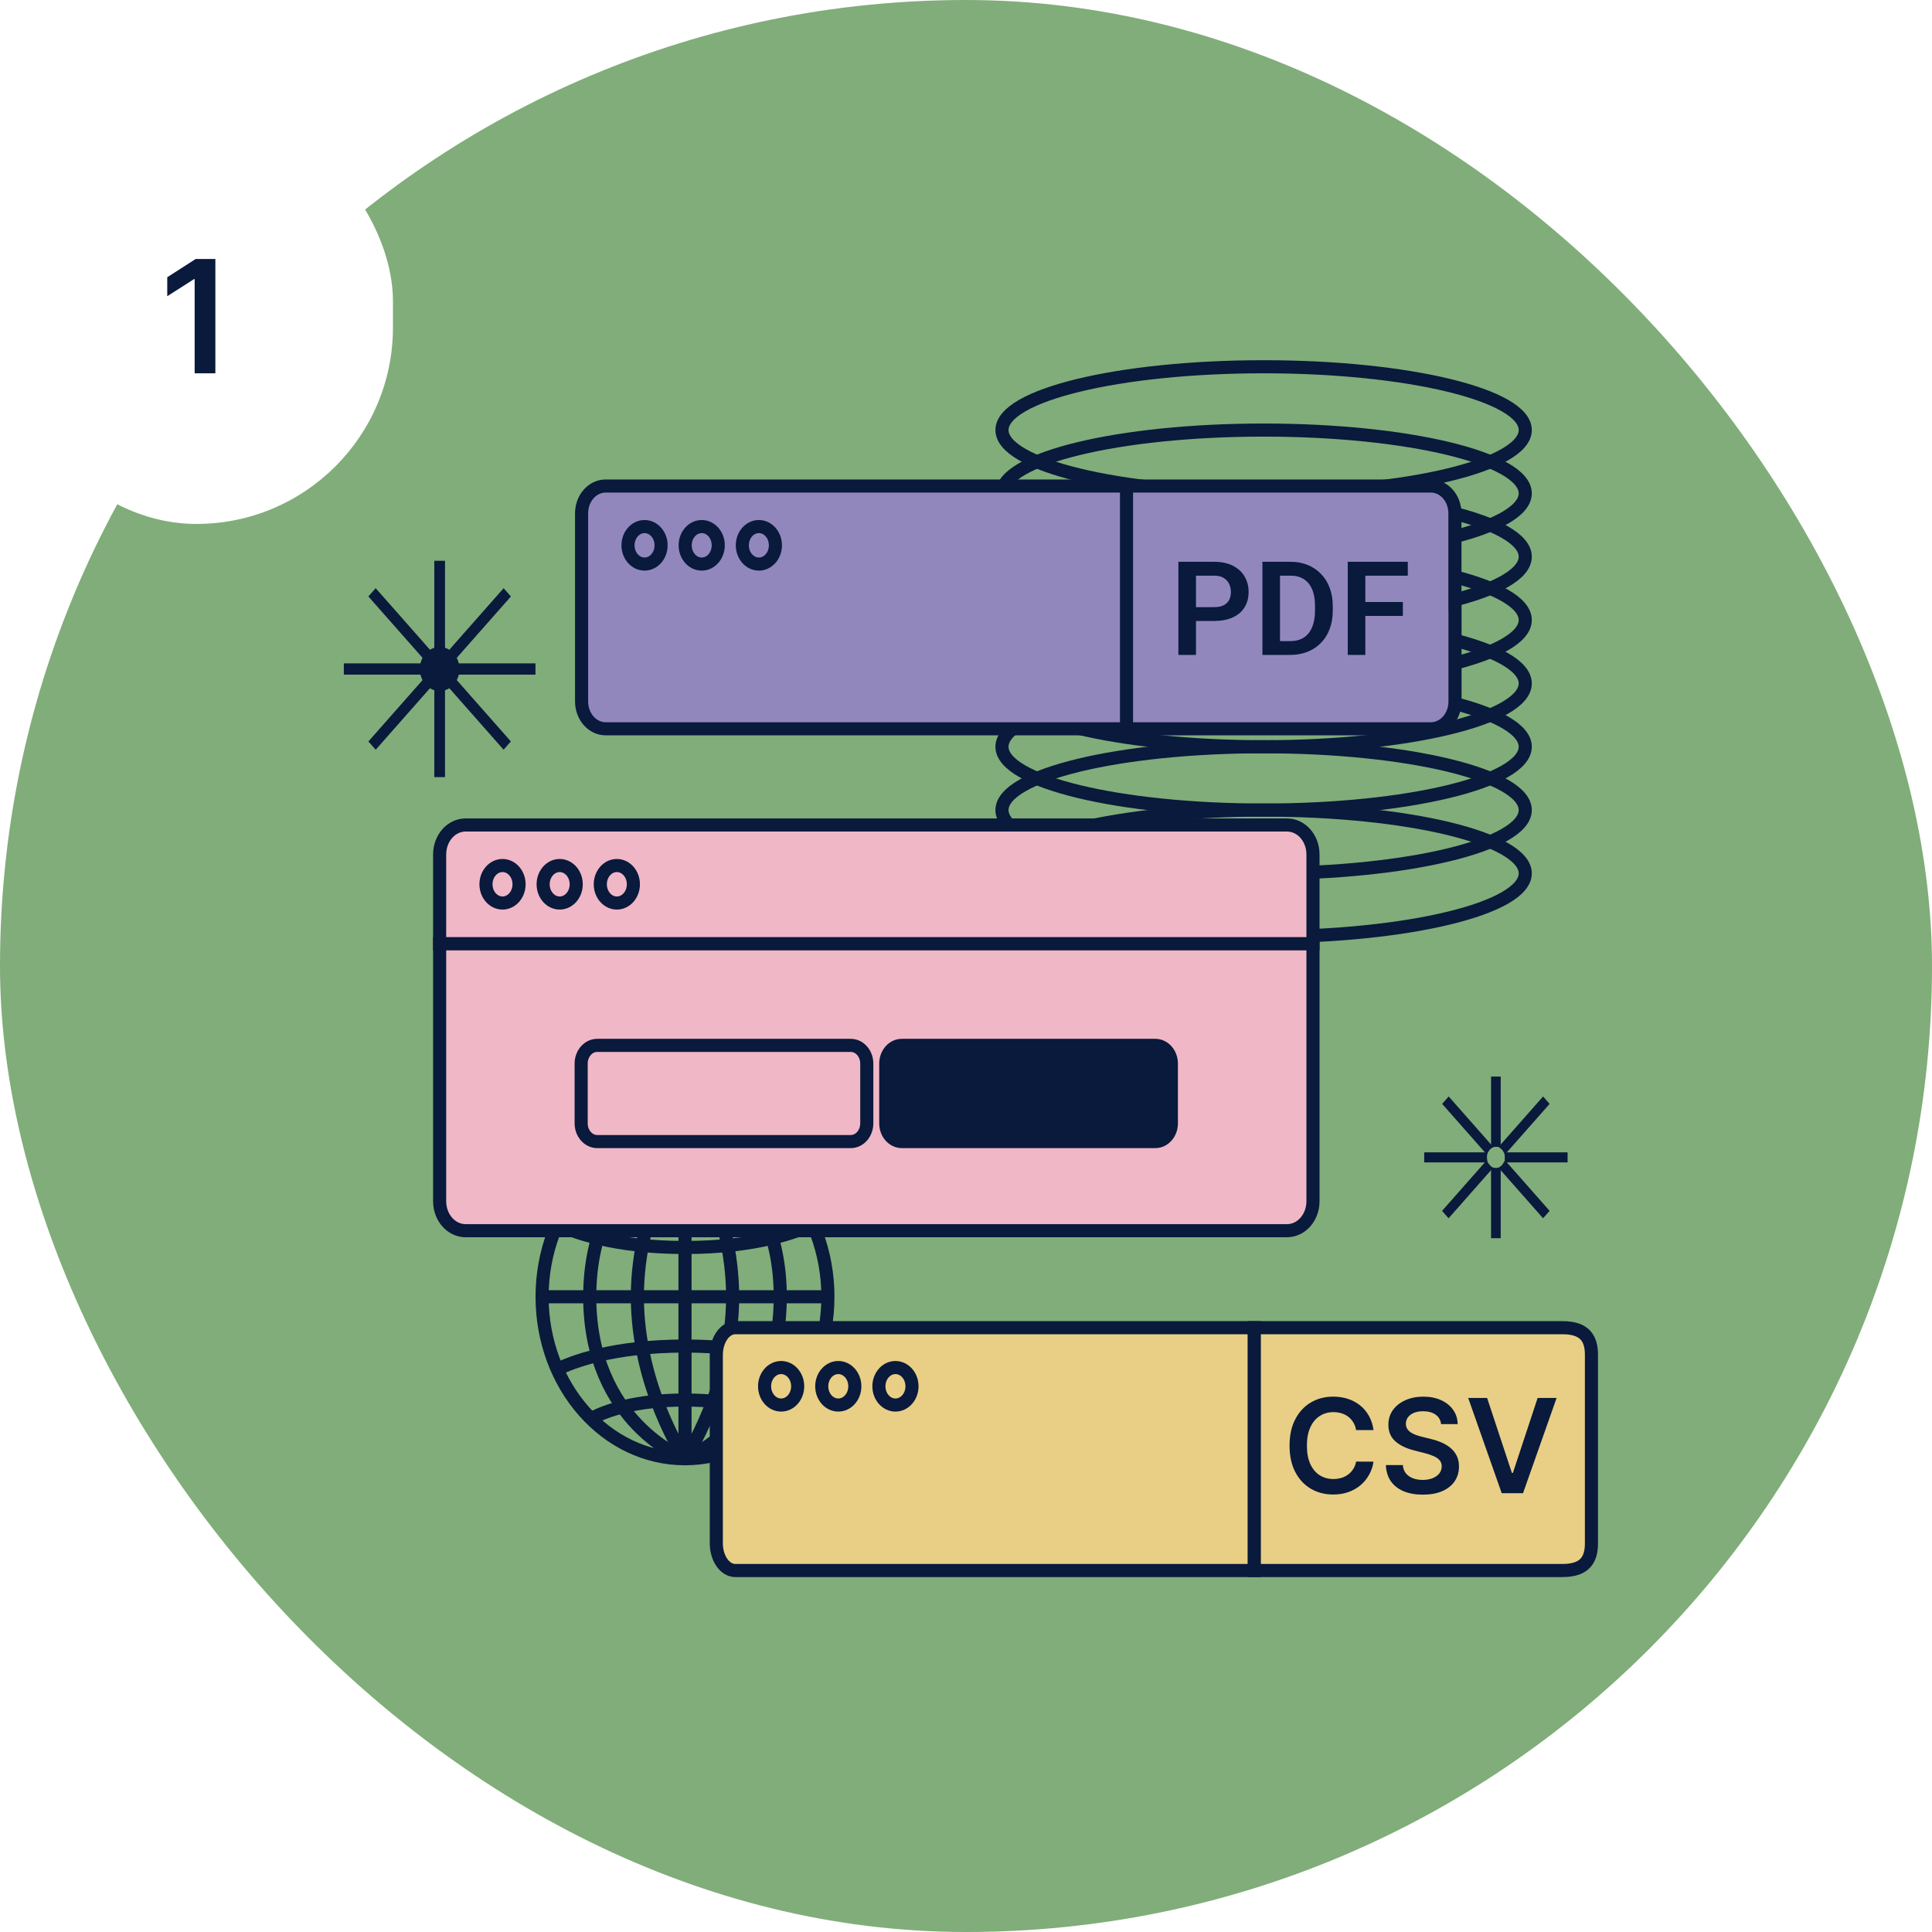 <svg width="295" height="295" viewBox="0 0 295 295" fill="none" xmlns="http://www.w3.org/2000/svg">
<g clip-path="url(#clip0_46_1765)">
<rect width="295" height="295" rx="147.5" fill="#80AD79"/>
<g filter="url(#filter0_dd_46_1765)">
<rect width="60" height="64" rx="30" fill="white"/>
<path d="M32.885 23.546V41H29.723V26.622H29.621L25.538 29.23V26.332L29.876 23.546H32.885Z" fill="#091A3C"/>
</g>
<path d="M82.774 198.005H126.413" stroke="#091A3C" stroke-width="2" stroke-miterlimit="10"/>
<path d="M104.593 173.259V222.737" stroke="#091A3C" stroke-width="2" stroke-miterlimit="10"/>
<path d="M104.593 222.737C104.593 222.737 111.866 211.81 111.866 198.005C111.866 184.2 104.593 173.273 104.593 173.273" stroke="#091A3C" stroke-width="2" stroke-miterlimit="10"/>
<path d="M104.593 222.737C116.644 222.737 126.413 211.664 126.413 198.005C126.413 184.346 116.644 173.273 104.593 173.273C92.543 173.273 82.774 184.346 82.774 198.005C82.774 211.664 92.543 222.737 104.593 222.737Z" stroke="#091A3C" stroke-width="2" stroke-miterlimit="10"/>
<path d="M104.593 222.737C104.593 222.737 119.14 217.221 119.14 198.005C119.14 178.789 104.593 173.273 104.593 173.273" stroke="#091A3C" stroke-width="2" stroke-miterlimit="10"/>
<path d="M104.593 222.737C104.593 222.737 97.32 211.81 97.32 198.005C97.32 184.2 104.593 173.273 104.593 173.273" stroke="#091A3C" stroke-width="2" stroke-miterlimit="10"/>
<path d="M104.593 222.737C104.593 222.737 90.047 217.221 90.047 198.005C90.047 178.789 104.593 173.273 104.593 173.273" stroke="#091A3C" stroke-width="2" stroke-miterlimit="10"/>
<path d="M85.075 209.082C87.402 207.943 93.644 205.529 104.594 205.529C115.543 205.529 121.785 207.943 124.112 209.082" stroke="#091A3C" stroke-width="2" stroke-miterlimit="10"/>
<path d="M90.232 216.621C92.493 215.407 96.976 213.773 104.593 213.773C112.158 213.773 116.614 215.377 118.902 216.591" stroke="#091A3C" stroke-width="2" stroke-miterlimit="10"/>
<path d="M85.075 186.928C87.402 188.067 93.644 190.481 104.594 190.481C115.543 190.481 121.785 188.067 124.112 186.928" stroke="#091A3C" stroke-width="2" stroke-miterlimit="10"/>
<path d="M90.232 179.375C92.493 180.589 96.976 182.222 104.593 182.222C112.158 182.222 116.614 180.619 118.902 179.405" stroke="#091A3C" stroke-width="2" stroke-miterlimit="10"/>
<path d="M66.813 85.877H66.563V86.127V118.159V118.409H66.813H67.448H67.698V118.159V86.127V85.877H67.448H66.813Z" fill="#091A3C" stroke="#091A3C" stroke-width="0.5"/>
<path d="M81.51 101.791V101.541H81.26H53H52.75V101.791V102.51V102.76H53H81.26H81.51V102.51V101.791Z" fill="#091A3C" stroke="#091A3C" stroke-width="0.5"/>
<path d="M56.745 90.884L56.58 91.071L56.745 91.259L76.727 113.908L76.893 114.096L77.058 113.908L77.507 113.399L77.672 113.212L77.507 113.024L57.525 90.375L57.359 90.188L57.194 90.375L56.745 90.884Z" fill="#091A3C" stroke="#091A3C" stroke-width="0.5"/>
<path d="M77.064 90.379L76.898 90.192L76.733 90.379L56.751 113.029L56.585 113.216L56.751 113.404L57.2 113.912L57.365 114.1L57.53 113.912L77.513 91.263L77.678 91.076L77.513 90.888L77.064 90.379Z" fill="#091A3C" stroke="#091A3C" stroke-width="0.5"/>
<path d="M67.13 105.263C68.691 105.263 69.906 103.839 69.906 102.15C69.906 100.462 68.691 99.038 67.13 99.038C65.568 99.038 64.354 100.462 64.354 102.15C64.354 103.839 65.568 105.263 67.13 105.263Z" fill="#091A3C" stroke="#091A3C" stroke-width="0.5"/>
<path d="M192.943 94.671C215.007 94.671 232.893 90.343 232.893 85.003C232.893 79.664 215.007 75.335 192.943 75.335C170.879 75.335 152.993 79.664 152.993 85.003C152.993 90.343 170.879 94.671 192.943 94.671Z" stroke="#091A3C" stroke-width="2" stroke-miterlimit="10"/>
<path d="M192.943 104.34C215.007 104.34 232.893 100.011 232.893 94.672C232.893 89.332 215.007 85.004 192.943 85.004C170.879 85.004 152.993 89.332 152.993 94.672C152.993 100.011 170.879 104.34 192.943 104.34Z" stroke="#091A3C" stroke-width="2" stroke-miterlimit="10"/>
<path d="M192.943 75.336C215.007 75.336 232.893 71.007 232.893 65.668C232.893 60.328 215.007 56 192.943 56C170.879 56 152.993 60.328 152.993 65.668C152.993 71.007 170.879 75.336 192.943 75.336Z" stroke="#091A3C" stroke-width="2" stroke-miterlimit="10"/>
<path d="M192.943 85.003C215.007 85.003 232.893 80.675 232.893 75.335C232.893 69.996 215.007 65.668 192.943 65.668C170.879 65.668 152.993 69.996 152.993 75.335C152.993 80.675 170.879 85.003 192.943 85.003Z" stroke="#091A3C" stroke-width="2" stroke-miterlimit="10"/>
<path d="M192.943 114.023C215.007 114.023 232.893 109.694 232.893 104.355C232.893 99.016 215.007 94.687 192.943 94.687C170.879 94.687 152.993 99.016 152.993 104.355C152.993 109.694 170.879 114.023 192.943 114.023Z" stroke="#091A3C" stroke-width="2" stroke-miterlimit="10"/>
<path d="M192.943 123.69C215.007 123.69 232.893 119.362 232.893 114.022C232.893 108.683 215.007 104.354 192.943 104.354C170.879 104.354 152.993 108.683 152.993 114.022C152.993 119.362 170.879 123.69 192.943 123.69Z" stroke="#091A3C" stroke-width="2" stroke-miterlimit="10"/>
<path d="M192.943 133.358C215.007 133.358 232.893 129.03 232.893 123.69C232.893 118.351 215.007 114.022 192.943 114.022C170.879 114.022 152.993 118.351 152.993 123.69C152.993 129.03 170.879 133.358 192.943 133.358Z" stroke="#091A3C" stroke-width="2" stroke-miterlimit="10"/>
<path d="M192.943 143.026C215.007 143.026 232.893 138.698 232.893 133.358C232.893 128.019 215.007 123.69 192.943 123.69C170.879 123.69 152.993 128.019 152.993 133.358C152.993 138.698 170.879 143.026 192.943 143.026Z" stroke="#091A3C" stroke-width="2" stroke-miterlimit="10"/>
<path d="M67.13 144.074H200.481V183.42C200.481 185.908 198.709 187.917 196.513 187.917H71.097C68.902 187.917 67.13 185.908 67.13 183.42V144.074Z" fill="#F0B7C6" stroke="#091A3C" stroke-width="2" stroke-miterlimit="10"/>
<path d="M91.198 159.619H129.891C131.253 159.619 132.351 160.863 132.351 162.407V171.52C132.351 173.064 131.253 174.308 129.891 174.308H91.198C89.836 174.308 88.738 173.064 88.738 171.52V162.407C88.738 160.863 89.836 159.619 91.198 159.619Z" fill="#F0B7C6" stroke="#091A3C" stroke-width="2" stroke-miterlimit="10"/>
<path d="M137.706 159.619H176.4C177.762 159.619 178.859 160.863 178.859 162.407V171.52C178.859 173.064 177.762 174.308 176.4 174.308H137.706C136.344 174.308 135.247 173.064 135.247 171.52V162.407C135.247 160.863 136.344 159.619 137.706 159.619Z" fill="#091A3C" stroke="#091A3C" stroke-width="2" stroke-miterlimit="10"/>
<path d="M71.098 125.968H196.514C198.709 125.968 200.481 127.977 200.481 130.465V144.09H67.13V130.465C67.13 127.977 68.902 125.968 71.098 125.968Z" fill="#F0B7C6" stroke="#091A3C" stroke-width="2" stroke-miterlimit="10"/>
<path d="M76.731 137.884C78.126 137.884 79.256 136.602 79.256 135.021C79.256 133.44 78.126 132.158 76.731 132.158C75.336 132.158 74.205 133.44 74.205 135.021C74.205 136.602 75.336 137.884 76.731 137.884Z" stroke="#091A3C" stroke-width="2" stroke-miterlimit="10"/>
<path d="M85.459 137.884C86.854 137.884 87.984 136.602 87.984 135.021C87.984 133.44 86.854 132.158 85.459 132.158C84.064 132.158 82.933 133.44 82.933 135.021C82.933 136.602 84.064 137.884 85.459 137.884Z" stroke="#091A3C" stroke-width="2" stroke-miterlimit="10"/>
<path d="M94.186 137.884C95.581 137.884 96.712 136.602 96.712 135.021C96.712 133.44 95.581 132.158 94.186 132.158C92.791 132.158 91.661 133.44 91.661 135.021C91.661 136.602 92.791 137.884 94.186 137.884Z" stroke="#091A3C" stroke-width="2" stroke-miterlimit="10"/>
<path d="M222.155 92.333V78.378C222.155 76.085 220.515 74.211 218.478 74.211H92.481C90.457 74.211 88.804 76.07 88.804 78.378V92.333V107.112C88.804 109.405 90.444 111.279 92.481 111.279H218.492C220.515 111.279 222.168 109.42 222.168 107.112V92.333H222.155Z" fill="#9287BD" stroke="#091A3C" stroke-width="2" stroke-miterlimit="10"/>
<path d="M172.011 74.211V111.279" stroke="#091A3C" stroke-width="2" stroke-miterlimit="10"/>
<path d="M98.418 86.128C99.813 86.128 100.944 84.846 100.944 83.265C100.944 81.684 99.813 80.402 98.418 80.402C97.023 80.402 95.892 81.684 95.892 83.265C95.892 84.846 97.023 86.128 98.418 86.128Z" fill="#9287BD" stroke="#091A3C" stroke-width="2" stroke-miterlimit="10"/>
<path d="M107.146 86.128C108.541 86.128 109.672 84.846 109.672 83.265C109.672 81.684 108.541 80.402 107.146 80.402C105.751 80.402 104.62 81.684 104.62 83.265C104.62 84.846 105.751 86.128 107.146 86.128Z" fill="#9287BD" stroke="#091A3C" stroke-width="2" stroke-miterlimit="10"/>
<path d="M115.874 86.128C117.269 86.128 118.399 84.846 118.399 83.265C118.399 81.684 117.269 80.402 115.874 80.402C114.479 80.402 113.348 81.684 113.348 83.265C113.348 84.846 114.479 86.128 115.874 86.128Z" fill="#9287BD" stroke="#091A3C" stroke-width="2" stroke-miterlimit="10"/>
<path d="M185.398 94.814H181.736V92.705H185.398C185.997 92.705 186.482 92.607 186.854 92.412C187.231 92.21 187.508 91.937 187.684 91.592C187.859 91.24 187.947 90.84 187.947 90.391C187.947 89.954 187.859 89.547 187.684 89.17C187.508 88.792 187.231 88.486 186.854 88.252C186.482 88.018 185.997 87.9 185.398 87.9H182.615V100H179.93V85.781H185.398C186.505 85.781 187.449 85.98 188.23 86.377C189.018 86.768 189.617 87.311 190.027 88.008C190.444 88.698 190.652 89.486 190.652 90.371C190.652 91.289 190.444 92.08 190.027 92.744C189.617 93.408 189.018 93.919 188.23 94.277C187.449 94.635 186.505 94.814 185.398 94.814ZM197.01 100H193.943L193.963 97.891H197.01C197.837 97.891 198.53 97.708 199.09 97.344C199.65 96.973 200.073 96.442 200.359 95.752C200.646 95.055 200.789 94.222 200.789 93.252V92.519C200.789 91.771 200.708 91.11 200.545 90.537C200.382 89.964 200.141 89.482 199.822 89.092C199.51 88.701 199.122 88.405 198.66 88.203C198.198 88.001 197.667 87.9 197.068 87.9H193.885V85.781H197.068C198.019 85.781 198.885 85.941 199.666 86.26C200.454 86.579 201.134 87.038 201.707 87.637C202.286 88.229 202.729 88.939 203.035 89.766C203.348 90.592 203.504 91.517 203.504 92.539V93.252C203.504 94.268 203.348 95.192 203.035 96.025C202.729 96.852 202.286 97.562 201.707 98.154C201.134 98.747 200.451 99.203 199.656 99.522C198.862 99.841 197.98 100 197.01 100ZM195.447 85.781V100H192.762V85.781H195.447ZM208.475 85.781V100H205.789V85.781H208.475ZM214.207 91.924V94.043H207.771V91.924H214.207ZM214.959 85.781V87.9H207.771V85.781H214.959Z" fill="#091A3C"/>
<path d="M191.498 239.804H238.609C242.175 239.804 243 237.945 243 235.636V220.853V206.895C243 204.602 242.198 202.728 238.609 202.728H191.498V239.804Z" fill="#E9CF85" stroke="#091A3C" stroke-width="2" stroke-miterlimit="10"/>
<path d="M191.488 202.728H112.273C110.677 202.728 109.374 204.587 109.374 206.895V220.853V235.636C109.374 237.93 110.667 239.804 112.273 239.804H191.498V202.728H191.488Z" fill="#E9CF85" stroke="#091A3C" stroke-width="2" stroke-miterlimit="10"/>
<path d="M119.272 214.538C120.667 214.538 121.798 213.257 121.798 211.675C121.798 210.094 120.667 208.812 119.272 208.812C117.877 208.812 116.746 210.094 116.746 211.675C116.746 213.257 117.877 214.538 119.272 214.538Z" stroke="#091A3C" stroke-width="2" stroke-miterlimit="10"/>
<path d="M128 214.538C129.395 214.538 130.526 213.257 130.526 211.675C130.526 210.094 129.395 208.812 128 208.812C126.605 208.812 125.474 210.094 125.474 211.675C125.474 213.257 126.605 214.538 128 214.538Z" stroke="#091A3C" stroke-width="2" stroke-miterlimit="10"/>
<path d="M136.728 214.538C138.123 214.538 139.254 213.257 139.254 211.675C139.254 210.094 138.123 208.812 136.728 208.812C135.333 208.812 134.202 210.094 134.202 211.675C134.202 213.257 135.333 214.538 136.728 214.538Z" stroke="#091A3C" stroke-width="2" stroke-miterlimit="10"/>
<path d="M209.723 218.362H207.067C206.991 217.927 206.851 217.541 206.648 217.205C206.444 216.864 206.191 216.575 205.888 216.338C205.585 216.101 205.239 215.924 204.851 215.805C204.467 215.682 204.053 215.621 203.608 215.621C202.817 215.621 202.116 215.82 201.506 216.217C200.895 216.61 200.416 217.188 200.071 217.95C199.725 218.708 199.552 219.634 199.552 220.727C199.552 221.84 199.725 222.777 200.071 223.54C200.421 224.297 200.899 224.87 201.506 225.259C202.116 225.642 202.815 225.834 203.601 225.834C204.036 225.834 204.443 225.777 204.822 225.663C205.206 225.545 205.549 225.372 205.852 225.145C206.16 224.918 206.418 224.638 206.626 224.307C206.839 223.975 206.986 223.597 207.067 223.17L209.723 223.185C209.623 223.876 209.408 224.525 209.077 225.131C208.75 225.737 208.321 226.272 207.791 226.736C207.261 227.195 206.64 227.555 205.93 227.815C205.22 228.071 204.432 228.199 203.565 228.199C202.287 228.199 201.146 227.903 200.142 227.311C199.138 226.719 198.347 225.865 197.77 224.747C197.192 223.63 196.903 222.29 196.903 220.727C196.903 219.16 197.194 217.82 197.777 216.707C198.359 215.59 199.152 214.735 200.156 214.143C201.16 213.552 202.296 213.256 203.565 213.256C204.375 213.256 205.128 213.369 205.824 213.597C206.52 213.824 207.14 214.158 207.684 214.598C208.229 215.034 208.676 215.569 209.027 216.203C209.382 216.833 209.614 217.553 209.723 218.362ZM220.041 217.453C219.974 216.833 219.695 216.35 219.203 216.004C218.715 215.659 218.08 215.486 217.299 215.486C216.75 215.486 216.279 215.569 215.886 215.734C215.493 215.9 215.192 216.125 214.984 216.409C214.776 216.693 214.669 217.018 214.664 217.382C214.664 217.685 214.733 217.948 214.87 218.17C215.012 218.393 215.204 218.582 215.445 218.739C215.687 218.89 215.954 219.018 216.248 219.122C216.542 219.226 216.838 219.314 217.136 219.385L218.499 219.726C219.049 219.854 219.577 220.027 220.083 220.244C220.595 220.462 221.052 220.737 221.454 221.068C221.861 221.4 222.183 221.8 222.42 222.268C222.657 222.737 222.775 223.286 222.775 223.916C222.775 224.768 222.557 225.519 222.122 226.168C221.686 226.812 221.056 227.316 220.232 227.68C219.413 228.04 218.421 228.22 217.257 228.22C216.125 228.22 215.142 228.045 214.309 227.695C213.481 227.344 212.832 226.833 212.363 226.161C211.899 225.488 211.648 224.669 211.61 223.703H214.203C214.24 224.21 214.397 224.631 214.671 224.967C214.946 225.304 215.303 225.554 215.744 225.72C216.189 225.886 216.686 225.969 217.235 225.969C217.808 225.969 218.31 225.884 218.741 225.713C219.177 225.538 219.517 225.296 219.764 224.989C220.01 224.676 220.135 224.312 220.14 223.895C220.135 223.516 220.024 223.204 219.806 222.957C219.588 222.706 219.283 222.498 218.89 222.332C218.502 222.162 218.047 222.01 217.526 221.878L215.872 221.452C214.674 221.144 213.727 220.678 213.031 220.053C212.339 219.423 211.994 218.587 211.994 217.545C211.994 216.688 212.226 215.938 212.69 215.294C213.159 214.65 213.795 214.151 214.6 213.795C215.405 213.436 216.317 213.256 217.335 213.256C218.367 213.256 219.271 213.436 220.048 213.795C220.829 214.151 221.442 214.645 221.887 215.28C222.332 215.91 222.562 216.634 222.576 217.453H220.041ZM227.07 213.455L230.856 224.903H231.005L234.783 213.455H237.681L232.553 228H229.3L224.18 213.455H227.07Z" fill="#091A3C"/>
<path d="M228.218 178.574L227.921 178.518V178.819V188.562V188.812H228.171H228.647H228.897V188.562V178.819V178.518L228.601 178.574C228.548 178.584 228.492 178.584 228.409 178.584C228.326 178.584 228.27 178.584 228.218 178.574Z" fill="#091A3C" stroke="#091A3C" stroke-width="0.5"/>
<path d="M228.647 174.873H228.897V174.623V164.88V164.63H228.647H228.171H227.921V164.88V174.623V174.924L228.218 174.868C228.27 174.858 228.326 174.858 228.409 174.858C228.435 174.858 228.463 174.86 228.505 174.864L228.509 174.864C228.546 174.868 228.596 174.873 228.647 174.873Z" fill="#091A3C" stroke="#091A3C" stroke-width="0.5"/>
<path d="M230.011 176.99V177.24H230.261H238.856H239.106V176.99V176.451V176.201H238.856H230.261H229.971L230.013 176.487C230.024 176.556 230.024 176.628 230.024 176.72C230.024 176.755 230.021 176.791 230.018 176.837C230.018 176.838 230.018 176.839 230.018 176.84C230.015 176.883 230.011 176.936 230.011 176.99Z" fill="#091A3C" stroke="#091A3C" stroke-width="0.5"/>
<path d="M226.806 176.487L226.848 176.201H226.558H217.963H217.713V176.451V176.99V177.24H217.963H226.558H226.848L226.806 176.954C226.795 176.885 226.795 176.813 226.795 176.72C226.795 176.628 226.795 176.556 226.806 176.487Z" fill="#091A3C" stroke="#091A3C" stroke-width="0.5"/>
<path d="M227.427 175.253L227.634 175.089L227.459 174.892L221.39 168.012L221.202 167.799L221.015 168.012L220.684 168.387L220.538 168.552L220.684 168.717L226.754 175.597L226.977 175.85L227.154 175.563C227.232 175.437 227.319 175.339 227.427 175.253Z" fill="#091A3C" stroke="#091A3C" stroke-width="0.5"/>
<path d="M229.391 178.189L229.185 178.352L229.359 178.55L235.429 185.43L235.616 185.642L235.804 185.43L236.134 185.055L236.28 184.89L236.134 184.724L230.065 177.844L229.842 177.592L229.665 177.878C229.587 178.005 229.5 178.103 229.391 178.189Z" fill="#091A3C" stroke="#091A3C" stroke-width="0.5"/>
<path d="M229.665 175.563L229.842 175.85L230.065 175.597L236.134 168.717L236.28 168.552L236.134 168.387L235.804 168.012L235.616 167.799L235.429 168.012L229.359 174.892L229.185 175.089L229.391 175.253C229.5 175.339 229.587 175.437 229.665 175.563Z" fill="#091A3C" stroke="#091A3C" stroke-width="0.5"/>
<path d="M227.132 177.866L226.95 177.607L226.741 177.844L220.671 184.724L220.525 184.89L220.671 185.055L221.002 185.43L221.189 185.642L221.376 185.43L227.446 178.55L227.612 178.362L227.424 178.197C227.322 178.107 227.229 178.002 227.132 177.866Z" fill="#091A3C" stroke="#091A3C" stroke-width="0.5"/>
</g>
<defs>
<filter id="filter0_dd_46_1765" x="-12" y="0" width="84" height="88" filterUnits="userSpaceOnUse" color-interpolation-filters="sRGB">
<feFlood flood-opacity="0" result="BackgroundImageFix"/>
<feColorMatrix in="SourceAlpha" type="matrix" values="0 0 0 0 0 0 0 0 0 0 0 0 0 0 0 0 0 0 127 0" result="hardAlpha"/>
<feMorphology radius="2" operator="erode" in="SourceAlpha" result="effect1_dropShadow_46_1765"/>
<feOffset dy="4"/>
<feGaussianBlur stdDeviation="3"/>
<feColorMatrix type="matrix" values="0 0 0 0 0.063 0 0 0 0 0.094 0 0 0 0 0.157 0 0 0 0.03 0"/>
<feBlend mode="normal" in2="BackgroundImageFix" result="effect1_dropShadow_46_1765"/>
<feColorMatrix in="SourceAlpha" type="matrix" values="0 0 0 0 0 0 0 0 0 0 0 0 0 0 0 0 0 0 127 0" result="hardAlpha"/>
<feMorphology radius="4" operator="erode" in="SourceAlpha" result="effect2_dropShadow_46_1765"/>
<feOffset dy="12"/>
<feGaussianBlur stdDeviation="8"/>
<feColorMatrix type="matrix" values="0 0 0 0 0.063 0 0 0 0 0.094 0 0 0 0 0.157 0 0 0 0.08 0"/>
<feBlend mode="normal" in2="effect1_dropShadow_46_1765" result="effect2_dropShadow_46_1765"/>
<feBlend mode="normal" in="SourceGraphic" in2="effect2_dropShadow_46_1765" result="shape"/>
</filter>
<clipPath id="clip0_46_1765">
<rect width="295" height="295" fill="white"/>
</clipPath>
</defs>
</svg>
